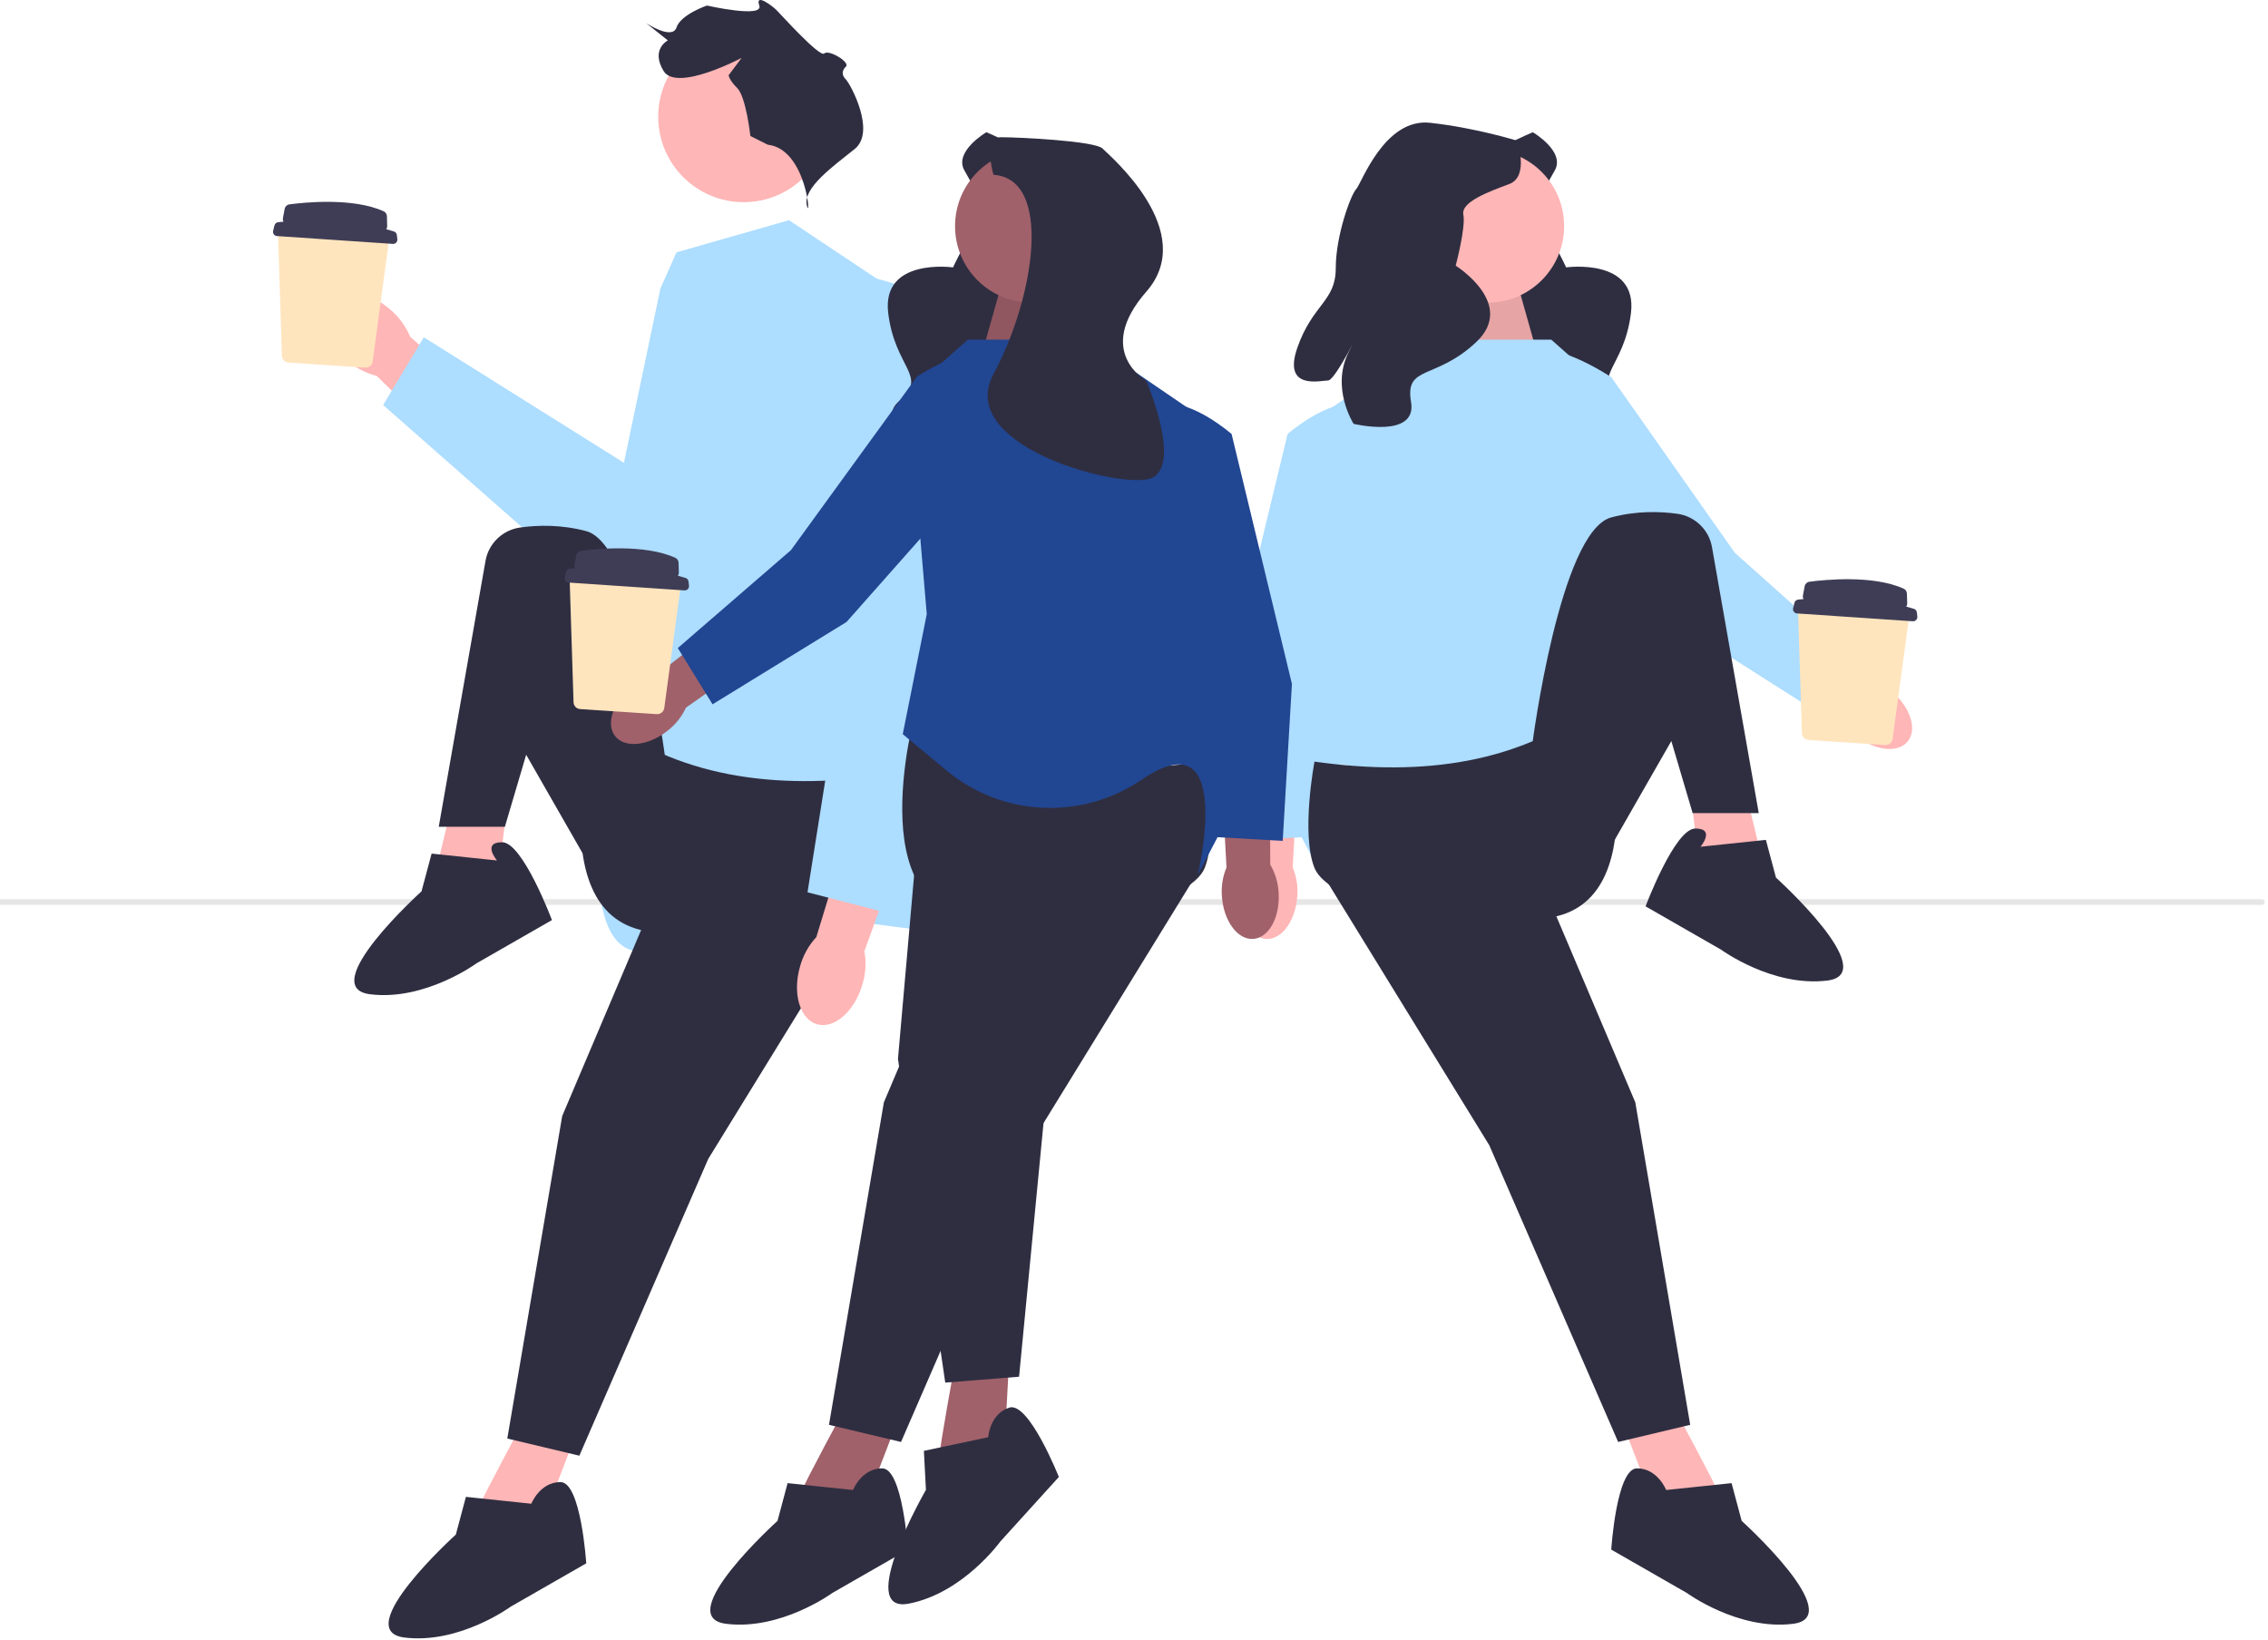 <svg width="661" height="478" viewBox="0 0 661 478" fill="none" xmlns="http://www.w3.org/2000/svg">
<g clip-path="url(#clip0_658_2)">
<path d="M660.04 262.93C660.04 263.394 659.664 263.77 659.2 263.77H0V262.09H659.2C659.664 262.09 660.04 262.466 660.04 262.93V262.93Z" fill="#E6E6E6"/>
<path d="M216.748 58.931C230.507 58.931 241.66 47.778 241.66 34.02C241.66 20.261 230.507 9.108 216.748 9.108C202.99 9.108 191.837 20.261 191.837 34.02C191.837 47.778 202.99 58.931 216.748 58.931Z" fill="#FFB6B6"/>
<path d="M229.949 64.188L197.159 73.557L192.474 84.097L181.935 134.453V214.088C181.935 214.088 169.053 242.194 176.079 266.787C183.59 293.074 210.041 262.047 229.949 265.588C249.858 269.129 281.477 272.642 281.477 272.642L262.74 187.153L258.055 82.925L229.949 64.188H229.949Z" fill="#ADDDFF"/>
<path d="M223.761 42.178L218.696 39.645C218.696 39.645 217.43 28.25 214.898 25.717C212.365 23.185 212.365 21.918 212.365 21.918L216.164 16.854C216.164 16.854 197.171 26.983 193.372 20.652C189.574 14.321 194.639 11.789 194.639 11.789L188.308 6.724C188.308 6.724 195.905 11.789 197.171 7.99C198.437 4.192 206.034 1.614 206.034 1.614C206.034 1.614 222.625 5.368 221.294 1.614C219.963 -2.139 225.027 1.659 226.294 2.925C227.56 4.192 238.956 16.854 240.222 15.587C241.488 14.321 247.819 18.12 246.553 19.386C245.287 20.652 245.287 21.918 246.553 23.185C247.819 24.451 255.416 38.379 249.085 43.444C242.754 48.509 233.891 54.84 235.157 59.904C236.423 64.969 235.157 43.444 223.761 42.178L223.761 42.178Z" fill="#2F2E41"/>
<path d="M100.958 104.899C94.564 99.387 92.225 91.62 95.734 87.551C99.242 83.483 107.268 84.653 113.664 90.168C116.249 92.336 118.277 95.091 119.579 98.204L146.375 121.9L134.987 134.238L109.78 109.568C106.508 108.738 103.483 107.137 100.958 104.899L100.958 104.899Z" fill="#FFB6B6"/>
<path d="M192.755 84.499L210.407 82.894L225.886 156.72C228.836 170.788 219.615 184.522 205.478 187.117L192.755 189.452L111.669 118.058L123.516 98.309L183.313 135.819L192.755 84.499V84.499Z" fill="#ADDDFF"/>
<path d="M153.349 412.812C153.349 412.812 139.349 438.812 140.349 437.812C141.349 436.812 158.349 442.812 158.349 442.812L168.349 416.812L153.349 412.812Z" fill="#FFB6B6"/>
<path d="M132.685 230.817C132.685 230.817 125.519 259.464 126.241 258.248C126.964 257.033 144.918 258.662 144.918 258.662L148.208 231L132.685 230.817H132.685Z" fill="#FFB6B6"/>
<path d="M257.349 226C225.71 230.445 197.133 226.569 173.849 208.312C173.849 208.312 156.849 265.312 187.849 271.312C218.849 277.312 253.349 267 257.349 257C261.349 247 257.349 226 257.349 226Z" fill="#2F2E41"/>
<path d="M198.349 244L163.849 325.312L147.849 419.312L168.849 424.312L206.412 337.812L257.349 255L198.349 244Z" fill="#2F2E41"/>
<path d="M193.849 220.813C193.849 220.813 185.849 158.813 170.849 154.813C163.536 152.863 156.699 153.052 151.611 153.757C146.484 154.469 142.396 158.386 141.5 163.485L127.868 241H147.144L153.349 220L169.849 248.813L193.849 220.813V220.813Z" fill="#2F2E41"/>
<path d="M144.849 250.812L125.79 248.812L122.849 259.812C122.849 259.812 91.849 287.812 107.849 289.812C123.849 291.812 138.849 280.812 138.849 280.812L160.859 268.187C160.859 268.187 152.349 245.5 146.349 245.5C140.349 245.5 144.849 250.812 144.849 250.812V250.812Z" fill="#2F2E41"/>
<path d="M154.849 438.312L135.79 436.312L132.849 447.312C132.849 447.312 101.849 475.312 117.849 477.312C133.849 479.312 148.849 468.312 148.849 468.312L170.859 455.687C170.859 455.687 169.349 432 163.349 432C157.349 432 154.849 438.312 154.849 438.312Z" fill="#2F2E41"/>
<path d="M251.351 286.928C249.053 294.809 243.124 300.012 238.108 298.549C233.093 297.086 230.891 289.511 233.191 281.627C234.066 278.465 235.686 275.559 237.915 273.152L248.074 239.881L263.585 244.981L251.924 277.238C252.51 280.468 252.313 283.79 251.351 286.928V286.928Z" fill="#FFB6B6"/>
<path d="M262.088 83.07L253.999 80.789V80.789C246.373 95.963 243.093 112.952 244.524 129.875L248.516 177.095L235.344 260.093L261.16 266.772L281.504 162.613L262.088 83.07V83.07Z" fill="#ADDDFF"/>
<path d="M446.733 38.544C446.733 38.544 456.27 44.136 453.142 49.667C450.014 55.198 445.654 62.732 448.612 65.105C451.57 67.478 456.454 77.939 456.454 77.939C456.454 77.939 477.299 75.027 475.342 91.22C473.385 107.412 463.593 109.62 471.986 116.743C480.38 123.867 463.263 132.387 463.263 132.387C463.263 132.387 451.446 128.704 448.75 117.38C446.054 106.056 451.153 126.039 449.443 127.472C447.733 128.904 441.092 138.349 436.393 125.792C431.695 113.235 436.348 108.367 430.139 100.956C423.93 93.545 419.709 81.559 419.894 79.463C420.079 77.368 412.792 58.248 424.008 50.791C435.224 43.335 446.733 38.544 446.733 38.544V38.544Z" fill="#2F2E41"/>
<path d="M540.67 214.233C546.207 218.816 553.059 219.673 555.975 216.149C558.891 212.625 556.765 206.054 551.226 201.471C549.038 199.61 546.436 198.299 543.639 197.65L519.933 178.53L511.198 189.845L535.495 207.493C536.657 210.121 538.431 212.432 540.67 214.233V214.233Z" fill="#FFB6B6"/>
<path d="M469.622 109.958C469.622 109.958 451.019 97.517 444.927 103.617C438.835 109.718 440.29 124.955 440.29 124.955L489.075 181.811L527.76 206.401L538.133 190.158L505.61 161.137L469.622 109.958V109.958Z" fill="#ADDDFF"/>
<path d="M442.353 83.008L449.103 107H412.055L424.255 77.438L442.353 83.008Z" fill="#FFB6B6"/>
<path opacity="0.1" d="M442.353 83.008L449.103 107H412.055L424.255 77.438L442.353 83.008Z" fill="black"/>
<path d="M361.56 260.149C361.082 267.32 364.394 273.38 368.958 273.684C373.522 273.987 377.609 268.42 378.086 261.246C378.316 258.383 377.857 255.507 376.747 252.857L378.39 222.446L364.103 221.979L364 252.009C362.548 254.488 361.712 257.28 361.56 260.149V260.149Z" fill="#FFB6B6"/>
<path d="M404.581 141.531C404.581 141.531 403.791 119.165 395.28 117.792C386.768 116.419 375.26 126.512 375.26 126.512L357.68 199.337L360.362 245.097L379.604 244.01L384.12 200.656L404.581 141.531V141.531Z" fill="#ADDDFF"/>
<path d="M487.103 408.812C487.103 408.812 501.103 434.812 500.103 433.812C499.103 432.812 482.103 438.812 482.103 438.812L472.103 412.812L487.103 408.812Z" fill="#FFB6B6"/>
<path d="M507.766 226.817C507.766 226.817 514.933 255.464 514.21 254.248C513.487 253.033 495.533 254.662 495.533 254.662L492.243 227L507.766 226.817V226.817Z" fill="#FFB6B6"/>
<path d="M452.103 99H417.15L379.103 125L368.103 216L374.103 234L385.103 255C385.103 255 374.103 209 401.103 227C428.103 245 430.103 248 430.103 248L466.103 230L479.603 155.5L469.603 114.5L452.103 99Z" fill="#ADDDFF"/>
<path d="M383.103 222C414.741 226.445 443.318 222.569 466.603 204.312C466.603 204.312 483.603 261.312 452.603 267.312C421.603 273.312 387.103 263 383.103 253C379.103 243 383.103 222 383.103 222Z" fill="#2F2E41"/>
<path d="M442.103 240L476.603 321.312L492.603 415.312L471.603 420.312L434.04 333.812L383.103 251L442.103 240Z" fill="#2F2E41"/>
<path d="M446.603 216.813C446.603 216.813 454.603 154.813 469.603 150.813C476.915 148.863 483.753 149.052 488.84 149.757C493.968 150.469 498.055 154.386 498.952 159.485L512.583 237H493.307L487.103 216L470.603 244.813L446.603 216.813V216.813Z" fill="#2F2E41"/>
<path d="M495.603 246.812L514.662 244.812L517.603 255.812C517.603 255.812 548.603 283.812 532.603 285.812C516.603 287.812 501.603 276.812 501.603 276.812L479.593 264.187C479.593 264.187 488.103 241.5 494.103 241.5C500.103 241.5 495.603 246.812 495.603 246.812V246.812Z" fill="#2F2E41"/>
<path d="M485.603 434.312L504.662 432.312L507.603 443.312C507.603 443.312 538.603 471.312 522.603 473.312C506.603 475.312 491.603 464.312 491.603 464.312L469.593 451.687C469.593 451.687 471.103 428 477.103 428C483.103 428 485.603 434.312 485.603 434.312Z" fill="#2F2E41"/>
<path d="M433.551 88.221C445.873 88.221 455.861 78.233 455.861 65.911C455.861 53.589 445.873 43.6 433.551 43.6C421.229 43.6 411.24 53.589 411.24 65.911C411.24 78.233 421.229 88.221 433.551 88.221Z" fill="#FFB6B6"/>
<path d="M442.103 40.997C442.103 40.997 445.822 51.409 439.872 53.64C433.923 55.871 425.742 58.846 426.486 62.564C427.23 66.283 424.255 77.438 424.255 77.438C424.255 77.438 442.103 88.593 430.204 99.749C418.305 110.904 409.381 106.307 411.24 117.158C413.099 128.009 394.507 123.547 394.507 123.547C394.507 123.547 387.814 113.135 393.02 102.723C398.226 92.312 389.301 110.904 387.07 110.904C384.839 110.904 373.684 113.879 378.146 101.236C382.608 88.593 389.301 87.85 389.301 78.182C389.301 68.514 393.764 56.615 395.251 55.127C396.738 53.64 403.432 34.304 416.818 35.791C430.204 37.279 442.103 40.997 442.103 40.997V40.997Z" fill="#2F2E41"/>
<path d="M247.103 408.812C247.103 408.812 233.103 434.812 234.103 433.812C235.103 432.812 252.103 438.812 252.103 438.812L262.103 412.812L247.103 408.812V408.812Z" fill="#A0616A"/>
<path d="M351.103 222C319.464 226.445 290.887 222.569 267.603 204.312C267.603 204.312 250.603 261.312 281.603 267.312C312.603 273.312 347.103 263 351.103 253C355.103 243 351.103 222 351.103 222Z" fill="#2F2E41"/>
<path d="M292.103 240L257.603 321.312L241.603 415.312L262.603 420.312L300.166 333.812L351.103 251L292.103 240Z" fill="#2F2E41"/>
<path d="M248.603 434.312L229.544 432.312L226.603 443.312C226.603 443.312 195.603 471.312 211.603 473.312C227.603 475.312 242.603 464.312 242.603 464.312L264.613 451.687C264.613 451.687 263.103 428 257.103 428C251.103 428 248.603 434.312 248.603 434.312V434.312Z" fill="#2F2E41"/>
<path d="M278.714 395.133C278.714 395.133 273.418 424.184 274.061 422.924C274.704 421.665 292.726 422.127 292.726 422.127L294.217 394.311L278.714 395.133Z" fill="#A0616A"/>
<path d="M269.44 220.672L261.708 308.662L275.488 403.013L297.006 401.291L306.051 307.422L328.956 212.934L269.44 220.672Z" fill="#2F2E41"/>
<path d="M288.008 418.927L269.262 422.904L269.858 434.275C269.858 434.275 249.008 470.473 264.845 467.439C280.681 464.405 291.556 449.314 291.556 449.314L308.597 430.514C308.597 430.514 299.853 408.449 294.146 410.3C288.439 412.151 288.008 418.927 288.008 418.927V418.927Z" fill="#2F2E41"/>
<path d="M287.472 38.544C287.472 38.544 277.936 44.136 281.063 49.667C284.191 55.198 288.551 62.732 285.593 65.105C282.635 67.478 277.751 77.939 277.751 77.939C277.751 77.939 256.906 75.027 258.863 91.22C260.82 107.412 270.613 109.62 262.219 116.743C253.826 123.867 270.943 132.387 270.943 132.387C270.943 132.387 282.76 128.704 285.456 117.38C288.152 106.056 283.052 126.039 284.762 127.472C286.473 128.904 293.113 138.349 297.812 125.792C302.511 113.235 297.858 108.367 304.067 100.956C310.275 93.545 314.497 81.559 314.312 79.463C314.127 77.368 321.414 58.248 310.198 50.791C298.981 43.335 287.472 38.544 287.472 38.544V38.544Z" fill="#2F2E41"/>
<path d="M291.853 83.008L285.103 107H322.15L309.951 77.438L291.853 83.008Z" fill="#A0616A"/>
<path opacity="0.1" d="M291.853 83.008L285.103 107H322.15L309.951 77.438L291.853 83.008Z" fill="black"/>
<path d="M372.645 260.149C373.124 267.32 369.811 273.38 365.247 273.684C360.683 273.987 356.597 268.42 356.119 261.246C355.889 258.383 356.348 255.507 357.458 252.857L355.815 222.446L370.103 221.979L370.205 252.009C371.657 254.488 372.494 257.28 372.645 260.149H372.645Z" fill="#A0616A"/>
<path d="M329.624 141.531C329.624 141.531 330.414 119.165 338.925 117.792C347.437 116.419 358.945 126.512 358.945 126.512L376.526 199.337L373.843 245.097L354.602 244.01L350.086 200.656L329.624 141.531V141.531Z" fill="#214692"/>
<path d="M282.103 99H317.055L355.103 125L366.103 216L360.103 234L349.103 255C349.103 255 360.103 209 333.103 227C332.833 227.18 332.565 227.359 332.3 227.536C314.92 239.144 291.986 237.952 275.898 224.611L263.103 214L270.103 179L264.603 114.5L282.103 99V99Z" fill="#214692"/>
<path d="M194.642 212.93C189.036 217.427 182.171 218.181 179.309 214.613C176.447 211.044 178.672 204.507 184.281 200.008C186.496 198.181 189.118 196.91 191.925 196.303L215.919 177.545L224.481 188.992L199.919 206.269C198.717 208.879 196.907 211.163 194.642 212.93V212.93Z" fill="#A0616A"/>
<path d="M267.266 109.746C267.266 109.746 286.056 97.589 292.055 103.781C298.053 109.974 296.367 125.187 296.367 125.187L246.723 181.295L207.669 205.294L197.544 188.896L230.504 160.372L267.266 109.746V109.746Z" fill="#214692"/>
<path d="M300.655 88.221C312.976 88.221 322.965 78.233 322.965 65.911C322.965 53.589 312.976 43.6 300.655 43.6C288.333 43.6 278.344 53.589 278.344 65.911C278.344 78.233 288.333 88.221 300.655 88.221Z" fill="#A0616A"/>
<path d="M289.548 50.956C289.548 50.956 286.261 40 291.739 40C297.217 40 319.13 41.096 321.321 43.287C323.512 45.478 349.441 67.47 334.103 85C318.764 102.53 334.103 111 334.103 111C334.103 111 345.425 137.511 334.468 139.702C323.512 141.893 278.571 129.364 289.548 109.024C301.46 86.952 307.003 52.114 289.548 50.956L289.548 50.956Z" fill="#2F2E41"/>
<path d="M167.16 204.692L166.031 169.1C166.013 168.522 166.24 167.959 166.654 167.556C167.069 167.153 167.638 166.942 168.215 166.976L196.46 168.67C197.03 168.704 197.566 168.977 197.928 169.419C198.291 169.86 198.456 170.438 198.379 171.004L193.601 206.38C193.457 207.451 192.5 208.233 191.422 208.161L169.084 206.684C168.858 206.669 168.642 206.619 168.442 206.538C167.704 206.24 167.186 205.53 167.16 204.692V204.692Z" fill="#FFE5BE"/>
<path d="M166.066 165.77C166.462 165.728 166.991 165.677 167.626 165.624C167.456 165.307 167.387 164.933 167.46 164.549L167.964 161.883C168.095 161.191 168.652 160.661 169.35 160.568C173.509 160.012 187.813 158.503 196.82 162.589C197.383 162.845 197.746 163.406 197.764 164.025L197.846 166.869C197.857 167.221 197.754 167.547 197.575 167.817C198.324 168.018 199.07 168.231 199.811 168.463C200.275 168.609 200.607 169.018 200.663 169.501L200.802 170.713C200.891 171.481 200.261 172.142 199.489 172.09L165.723 169.81C164.954 169.758 164.419 169.025 164.604 168.277L164.993 166.704C165.118 166.198 165.547 165.825 166.066 165.77V165.77Z" fill="#3F3D56"/>
<path d="M82.16 103.692L81.031 68.1C81.013 67.522 81.24 66.959 81.654 66.556C82.069 66.153 82.638 65.942 83.215 65.976L111.46 67.67C112.03 67.704 112.566 67.977 112.928 68.419C113.291 68.86 113.456 69.438 113.379 70.004L108.601 105.38C108.457 106.451 107.5 107.233 106.422 107.161L84.084 105.684C83.858 105.669 83.642 105.619 83.442 105.538C82.704 105.24 82.186 104.53 82.16 103.692V103.692Z" fill="#FFE5BE"/>
<path d="M81.066 64.77C81.462 64.728 81.991 64.677 82.626 64.624C82.456 64.308 82.387 63.933 82.46 63.549L82.964 60.883C83.095 60.191 83.652 59.661 84.35 59.568C88.509 59.012 102.813 57.503 111.82 61.589C112.383 61.845 112.746 62.406 112.764 63.025L112.846 65.869C112.857 66.221 112.754 66.547 112.575 66.817C113.324 67.018 114.07 67.231 114.811 67.463C115.275 67.609 115.607 68.018 115.663 68.501L115.802 69.713C115.891 70.481 115.261 71.142 114.489 71.09L80.722 68.81C79.954 68.758 79.419 68.025 79.604 67.277L79.993 65.704C80.118 65.198 80.547 64.825 81.066 64.77V64.77Z" fill="#3F3D56"/>
<path d="M525.16 213.692L524.031 178.1C524.013 177.522 524.24 176.959 524.654 176.556C525.069 176.153 525.638 175.942 526.215 175.976L554.46 177.67C555.03 177.704 555.566 177.977 555.928 178.419C556.291 178.86 556.456 179.438 556.379 180.004L551.601 215.38C551.457 216.451 550.5 217.233 549.422 217.161L527.084 215.684C526.858 215.669 526.642 215.619 526.442 215.538C525.704 215.24 525.186 214.53 525.16 213.692V213.692Z" fill="#FFE5BE"/>
<path d="M524.066 174.77C524.462 174.728 524.991 174.677 525.626 174.624C525.456 174.307 525.387 173.933 525.46 173.549L525.964 170.883C526.095 170.191 526.652 169.661 527.35 169.568C531.509 169.012 545.813 167.503 554.82 171.589C555.383 171.845 555.746 172.406 555.764 173.025L555.846 175.869C555.857 176.221 555.754 176.547 555.575 176.817C556.324 177.018 557.07 177.231 557.811 177.463C558.275 177.609 558.607 178.018 558.663 178.501L558.802 179.713C558.891 180.481 558.261 181.142 557.489 181.09L523.723 178.81C522.954 178.758 522.419 178.025 522.604 177.277L522.993 175.704C523.118 175.198 523.547 174.825 524.066 174.77V174.77Z" fill="#3F3D56"/>
</g>
<defs>
<clipPath id="clip0_658_2">
<rect width="660.04" height="477.556" fill="white"/>
</clipPath>
</defs>
</svg>
